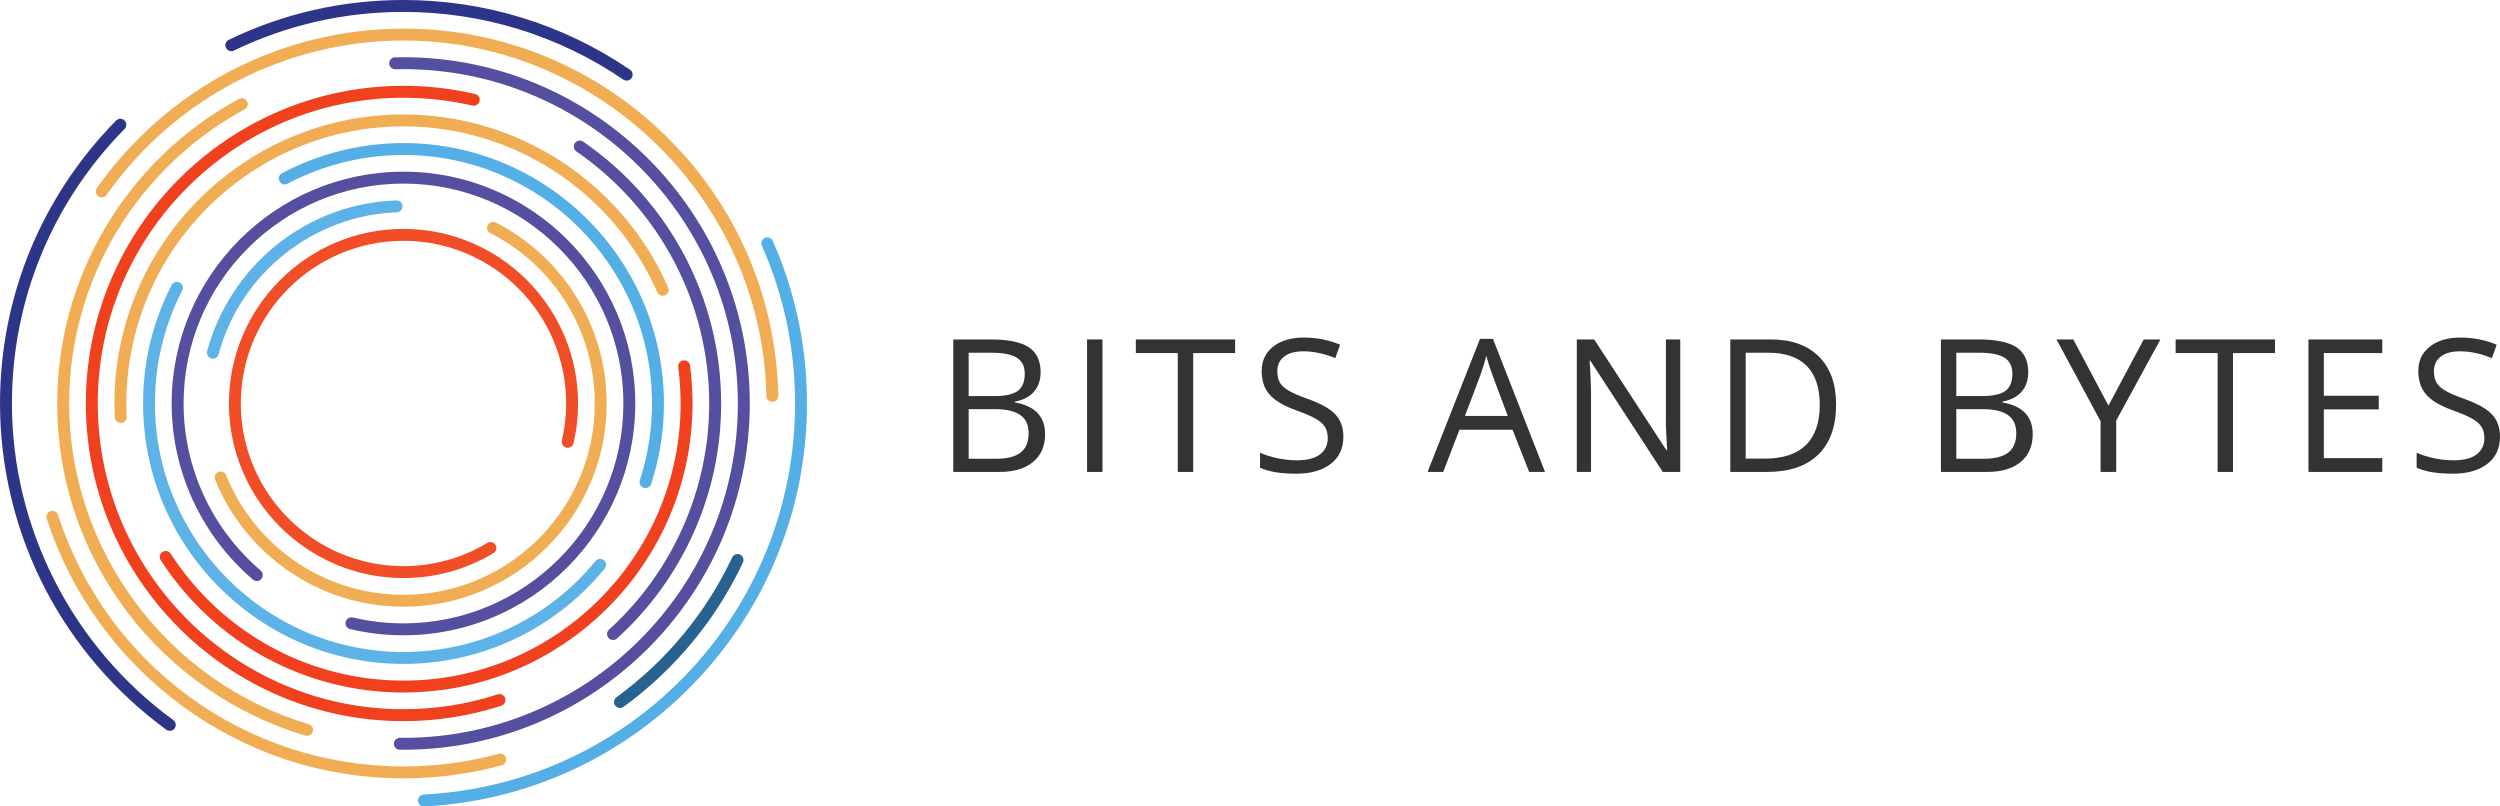<?xml version="1.0" encoding="UTF-8" standalone="no"?>
<svg
   width="443.035"
   zoomAndPan="magnify"
   viewBox="0 0 332.276 107.188"
   height="142.917"
   preserveAspectRatio="xMidYMid"
   version="1.0"
   id="svg63"
   sodipodi:docname="bitsAndBytesDarkText.svg"
   inkscape:version="1.3 (0e150ed6c4, 2023-07-21)"
   xmlns:inkscape="http://www.inkscape.org/namespaces/inkscape"
   xmlns:sodipodi="http://sodipodi.sourceforge.net/DTD/sodipodi-0.dtd"
   xmlns="http://www.w3.org/2000/svg"
   xmlns:svg="http://www.w3.org/2000/svg">
  <sodipodi:namedview
     id="namedview63"
     pagecolor="#ffffff"
     bordercolor="#000000"
     borderopacity="0.25"
     inkscape:showpageshadow="2"
     inkscape:pageopacity="0.0"
     inkscape:pagecheckerboard="0"
     inkscape:deskcolor="#d1d1d1"
     showgrid="false"
     inkscape:zoom="1.784"
     inkscape:cx="230.1009"
     inkscape:cy="108.74439"
     inkscape:window-width="1920"
     inkscape:window-height="1130"
     inkscape:window-x="3065"
     inkscape:window-y="-6"
     inkscape:window-maximized="1"
     inkscape:current-layer="svg63" />
  <defs
     id="defs3">
    <g
       id="g1" />
    <clipPath
       id="ac0b539229">
      <path
         d="m 70,137 h 52.047 v 76.199 H 70 Z m 0,0"
         clip-rule="nonzero"
         id="path1" />
    </clipPath>
    <clipPath
       id="7fa768dc5a">
      <path
         d="M 14.797,121 H 39 v 83 H 14.797 Z m 0,0"
         clip-rule="nonzero"
         id="path2" />
    </clipPath>
    <clipPath
       id="40fb7a3e63">
      <path
         d="M 44,105.949 H 99 V 117 H 44 Z m 0,0"
         clip-rule="nonzero"
         id="path3" />
    </clipPath>
  </defs>
  <g
     clip-path="url(#ac0b539229)"
     id="g4"
     transform="translate(-14.801,-105.98)">
    <path
       fill="#54afe6"
       d="m 71.141,213.168 c -0.422,0 -0.77,-0.328 -0.793,-0.754 -0.02,-0.438 0.312,-0.809 0.754,-0.832 27.684,-1.406 49.371,-24.234 49.371,-51.973 0,-7.289 -1.484,-14.34 -4.41,-20.965 -0.176,-0.398 0.004,-0.867 0.402,-1.043 0.402,-0.176 0.871,0.004 1.047,0.402 3.016,6.828 4.547,14.094 4.547,21.605 0,13.82 -5.266,26.957 -14.828,36.98 -9.527,9.992 -22.332,15.879 -36.051,16.578 -0.016,0 -0.027,0 -0.039,0"
       fill-opacity="1"
       fill-rule="nonzero"
       id="path4" />
  </g>
  <g
     clip-path="url(#7fa768dc5a)"
     id="g5"
     transform="translate(-14.801,-105.98)">
    <path
       fill="#2c3587"
       d="m 37.367,203.117 c -0.16,0 -0.324,-0.047 -0.465,-0.152 -6.695,-4.879 -12.254,-11.332 -16.07,-18.664 -3.945,-7.574 -6.031,-16.113 -6.031,-24.691 0,-14.148 5.48,-27.504 15.434,-37.609 0.305,-0.312 0.809,-0.316 1.117,-0.008 0.312,0.305 0.316,0.809 0.012,1.121 -9.66,9.805 -14.977,22.766 -14.977,36.496 0,16.555 8.016,32.285 21.449,42.078 0.352,0.258 0.43,0.75 0.172,1.105 -0.152,0.215 -0.395,0.324 -0.641,0.324"
       fill-opacity="1"
       fill-rule="nonzero"
       id="path5" />
  </g>
  <g
     clip-path="url(#40fb7a3e63)"
     id="g6"
     transform="translate(-14.801,-105.98)">
    <path
       fill="#2c3587"
       d="m 98.09,116.699 c -0.152,0 -0.309,-0.047 -0.445,-0.141 -8.641,-5.883 -18.742,-8.992 -29.215,-8.992 -7.891,0 -15.477,1.727 -22.543,5.137 -0.395,0.191 -0.867,0.023 -1.059,-0.367 -0.191,-0.395 -0.023,-0.871 0.371,-1.059 7.281,-3.516 15.098,-5.297 23.23,-5.297 10.789,0 21.203,3.203 30.109,9.27 0.359,0.246 0.453,0.738 0.207,1.102 -0.152,0.223 -0.402,0.348 -0.656,0.348"
       fill-opacity="1"
       fill-rule="nonzero"
       id="path6" />
  </g>
  <path
     fill="#286291"
     d="m 82.402,94.102 c -0.246,0 -0.488,-0.113 -0.645,-0.328 -0.254,-0.352 -0.176,-0.848 0.176,-1.105 6.598,-4.797 11.918,-11.219 15.375,-18.574 0.188,-0.398 0.66,-0.566 1.055,-0.383 0.395,0.188 0.566,0.66 0.379,1.055 -3.57,7.598 -9.062,14.23 -15.875,19.184 -0.141,0.102 -0.305,0.152 -0.465,0.152"
     fill-opacity="1"
     fill-rule="nonzero"
     id="path7" />
  <path
     fill="#f1ad53"
     d="m 53.629,103.453 c -10.734,0 -20.965,-3.375 -29.586,-9.758 -4.148,-3.07 -7.785,-6.746 -10.809,-10.926 -3.062,-4.234 -5.426,-8.891 -7.027,-13.836 -0.133,-0.418 0.094,-0.863 0.512,-1 0.414,-0.133 0.863,0.094 0.996,0.512 6.469,19.992 24.918,33.422 45.914,33.422 4.293,0 8.555,-0.566 12.664,-1.684 0.422,-0.117 0.855,0.133 0.969,0.555 0.117,0.422 -0.133,0.855 -0.555,0.973 -4.242,1.156 -8.645,1.742 -13.078,1.742"
     fill-opacity="1"
     fill-rule="nonzero"
     id="path8" />
  <path
     fill="#f1ad53"
     d="m 102.652,53.41 c -0.434,0 -0.785,-0.344 -0.793,-0.773 -0.527,-26.055 -22.164,-47.25 -48.23,-47.25 -15.652,0 -30.406,7.668 -39.457,20.516 -0.254,0.359 -0.746,0.445 -1.105,0.191 -0.359,-0.25 -0.445,-0.746 -0.191,-1.102 4.512,-6.406 10.547,-11.73 17.449,-15.398 7.133,-3.789 15.191,-5.793 23.305,-5.793 13.109,0 25.496,5.07 34.875,14.273 9.367,9.195 14.676,21.457 14.938,34.527 0.012,0.438 -0.336,0.801 -0.773,0.809 -0.008,0 -0.012,0 -0.016,0"
     fill-opacity="1"
     fill-rule="nonzero"
     id="path9" />
  <path
     fill="#f1ad53"
     d="m 40.816,97.801 c -0.074,0 -0.152,-0.008 -0.227,-0.031 -9.324,-2.758 -17.715,-8.57 -23.633,-16.363 -6.117,-8.059 -9.352,-17.664 -9.352,-27.777 0,-16.898 9.258,-32.414 24.164,-40.492 0.383,-0.211 0.863,-0.066 1.074,0.316 0.207,0.387 0.066,0.867 -0.32,1.074 -14.391,7.801 -23.332,22.781 -23.332,39.102 0,19.547 13.098,37.074 31.848,42.621 0.422,0.125 0.66,0.566 0.535,0.984 -0.102,0.344 -0.418,0.566 -0.758,0.566"
     fill-opacity="1"
     fill-rule="nonzero"
     id="path10" />
  <path
     fill="#544f9f"
     d="m 53.629,99.648 c -0.168,0 -0.332,0 -0.5,0 -0.438,-0.008 -0.785,-0.363 -0.781,-0.801 0.004,-0.438 0.359,-0.785 0.793,-0.785 0,0 0.004,0 0.008,0 0.16,0 0.32,0.004 0.48,0.004 24.504,0 44.438,-19.934 44.438,-44.438 0,-24.504 -19.934,-44.437 -44.438,-44.437 -0.363,0 -0.73,0.004 -1.09,0.012 -0.441,0.008 -0.801,-0.336 -0.812,-0.773 -0.012,-0.438 0.336,-0.801 0.773,-0.809 0.371,-0.012 0.754,-0.016 1.129,-0.016 25.375,0 46.023,20.645 46.023,46.023 0,25.375 -20.648,46.02 -46.023,46.02"
     fill-opacity="1"
     fill-rule="nonzero"
     id="path11" />
  <path
     fill="#f0401e"
     d="m 53.629,95.848 c -23.281,0 -42.219,-18.941 -42.219,-42.219 0,-23.281 18.938,-42.223 42.219,-42.223 3.211,0 6.414,0.367 9.52,1.086 0.426,0.098 0.691,0.523 0.594,0.949 -0.098,0.426 -0.523,0.691 -0.949,0.594 -2.988,-0.691 -6.07,-1.043 -9.164,-1.043 -22.406,0 -40.637,18.23 -40.637,40.637 0,22.406 18.23,40.633 40.637,40.633 4.27,0 8.477,-0.66 12.508,-1.969 0.418,-0.137 0.863,0.094 1,0.508 0.133,0.418 -0.094,0.863 -0.512,1 -4.188,1.355 -8.559,2.047 -12.996,2.047"
     fill-opacity="1"
     fill-rule="nonzero"
     id="path12" />
  <path
     fill="#544f9f"
     d="m 81.48,85.063 c -0.215,0 -0.43,-0.09 -0.586,-0.262 -0.297,-0.32 -0.273,-0.82 0.051,-1.117 8.465,-7.699 13.316,-18.656 13.316,-30.055 0,-13.367 -6.598,-25.891 -17.652,-33.496 -0.359,-0.25 -0.453,-0.742 -0.203,-1.102 0.246,-0.363 0.738,-0.453 1.102,-0.207 11.484,7.906 18.34,20.914 18.34,34.805 0,6.039 -1.258,11.879 -3.734,17.352 -2.391,5.285 -5.789,9.953 -10.102,13.875 -0.152,0.137 -0.344,0.207 -0.531,0.207"
     fill-opacity="1"
     fill-rule="nonzero"
     id="path13" />
  <path
     fill="#f0401e"
     d="m 53.629,92.043 c -13.074,0 -25.137,-6.574 -32.27,-17.59 -0.238,-0.367 -0.133,-0.855 0.234,-1.094 0.367,-0.238 0.859,-0.137 1.094,0.234 6.84,10.559 18.406,16.867 30.941,16.867 20.309,0 36.832,-16.523 36.832,-36.832 0,-1.617 -0.105,-3.246 -0.316,-4.836 -0.059,-0.434 0.246,-0.832 0.68,-0.891 0.434,-0.059 0.832,0.25 0.891,0.684 0.219,1.66 0.328,3.355 0.328,5.043 0,21.18 -17.23,38.414 -38.414,38.414"
     fill-opacity="1"
     fill-rule="nonzero"
     id="path14" />
  <path
     fill="#f1ad53"
     d="m 16.047,56.207 c -0.422,0 -0.773,-0.328 -0.793,-0.754 -0.027,-0.605 -0.043,-1.219 -0.043,-1.824 0,-21.184 17.234,-38.418 38.418,-38.418 15.223,0 29.031,9.023 35.18,22.988 0.176,0.402 -0.004,0.867 -0.406,1.043 -0.398,0.18 -0.867,-0.004 -1.043,-0.406 -5.895,-13.387 -19.137,-22.039 -33.73,-22.039 -20.309,0 -36.832,16.52 -36.832,36.832 0,0.582 0.012,1.168 0.039,1.75 0.023,0.438 -0.316,0.809 -0.754,0.828 -0.012,0 -0.023,0 -0.035,0"
     fill-opacity="1"
     fill-rule="nonzero"
     id="path15" />
  <path
     fill="#5db3e7"
     d="m 53.629,88.242 c -19.086,0 -34.613,-15.527 -34.613,-34.613 0,-5.539 1.273,-10.836 3.789,-15.738 0.199,-0.391 0.676,-0.543 1.066,-0.344 0.387,0.199 0.543,0.676 0.344,1.066 -2.398,4.68 -3.617,9.73 -3.617,15.016 0,18.211 14.82,33.027 33.031,33.027 9.906,0 19.211,-4.406 25.523,-12.09 0.277,-0.34 0.777,-0.387 1.117,-0.109 0.336,0.277 0.387,0.777 0.105,1.113 -6.613,8.055 -16.363,12.672 -26.746,12.672"
     fill-opacity="1"
     fill-rule="nonzero"
     id="path16" />
  <path
     fill="#54afe6"
     d="m 85.797,64.871 c -0.082,0 -0.164,-0.012 -0.246,-0.039 -0.414,-0.137 -0.645,-0.582 -0.508,-1 1.07,-3.285 1.613,-6.719 1.613,-10.203 0,-18.215 -14.816,-33.031 -33.027,-33.031 -5.367,0 -10.695,1.324 -15.418,3.824 -0.387,0.203 -0.863,0.059 -1.07,-0.328 -0.203,-0.387 -0.059,-0.867 0.328,-1.07 4.949,-2.621 10.535,-4.008 16.16,-4.008 19.086,0 34.613,15.527 34.613,34.613 0,3.652 -0.57,7.25 -1.691,10.695 -0.109,0.336 -0.418,0.547 -0.754,0.547"
     fill-opacity="1"
     fill-rule="nonzero"
     id="path17" />
  <path
     fill="#544f9f"
     d="m 53.629,84.438 c -2.395,0 -4.781,-0.277 -7.094,-0.824 -0.426,-0.102 -0.691,-0.527 -0.59,-0.953 0.102,-0.426 0.527,-0.691 0.953,-0.59 2.195,0.52 4.457,0.781 6.73,0.781 16.113,0 29.227,-13.109 29.227,-29.223 0,-16.117 -13.113,-29.227 -29.227,-29.227 -16.117,0 -29.227,13.109 -29.227,29.227 0,8.535 3.734,16.629 10.242,22.203 0.332,0.285 0.371,0.785 0.086,1.117 -0.281,0.332 -0.781,0.371 -1.113,0.086 -6.863,-5.875 -10.801,-14.406 -10.801,-23.406 0,-16.988 13.824,-30.812 30.812,-30.812 16.988,0 30.809,13.824 30.809,30.812 0,16.988 -13.82,30.809 -30.809,30.809"
     fill-opacity="1"
     fill-rule="nonzero"
     id="path18" />
  <path
     fill="#f1ad53"
     d="m 53.629,80.637 c -5.477,0 -10.75,-1.637 -15.258,-4.734 -4.398,-3.023 -7.781,-7.223 -9.781,-12.148 -0.164,-0.406 0.031,-0.867 0.438,-1.031 0.406,-0.164 0.867,0.031 1.031,0.438 3.918,9.652 13.172,15.891 23.57,15.891 14.016,0 25.422,-11.406 25.422,-25.422 0,-9.59 -5.32,-18.266 -13.879,-22.648 -0.391,-0.199 -0.543,-0.676 -0.344,-1.066 0.199,-0.391 0.676,-0.543 1.066,-0.344 4.363,2.234 8.047,5.613 10.648,9.777 2.676,4.281 4.094,9.219 4.094,14.281 0,14.891 -12.117,27.008 -27.008,27.008"
     fill-opacity="1"
     fill-rule="nonzero"
     id="path19" />
  <path
     fill="#5db3e7"
     d="m 28.293,47.672 c -0.066,0 -0.137,-0.008 -0.203,-0.027 -0.422,-0.113 -0.676,-0.547 -0.562,-0.969 1.465,-5.488 4.723,-10.488 9.172,-14.078 4.586,-3.695 10.113,-5.758 15.984,-5.961 0.438,-0.016 0.805,0.324 0.816,0.766 0.016,0.434 -0.324,0.801 -0.762,0.816 -11.082,0.387 -20.82,8.141 -23.68,18.863 -0.094,0.355 -0.414,0.59 -0.766,0.59"
     fill-opacity="1"
     fill-rule="nonzero"
     id="path20" />
  <path
     fill="#f14d27"
     d="m 53.629,76.832 c -12.797,0 -23.203,-10.41 -23.203,-23.203 0,-12.797 10.406,-23.207 23.203,-23.207 12.793,0 23.203,10.41 23.203,23.207 0,1.781 -0.203,3.559 -0.602,5.277 -0.102,0.426 -0.527,0.691 -0.953,0.594 -0.426,-0.102 -0.691,-0.527 -0.594,-0.953 0.375,-1.602 0.566,-3.258 0.566,-4.918 0,-11.922 -9.699,-21.621 -21.621,-21.621 -11.922,0 -21.621,9.699 -21.621,21.621 0,11.922 9.699,21.617 21.621,21.617 3.938,0 7.793,-1.066 11.145,-3.09 0.375,-0.227 0.863,-0.105 1.09,0.27 0.227,0.375 0.105,0.859 -0.27,1.086 -3.602,2.172 -7.738,3.32 -11.965,3.32"
     fill-opacity="1"
     fill-rule="nonzero"
     id="path21" />
  <g
     fill="#333333"
     fill-opacity="1"
     id="g24"
     transform="translate(-14.801,-105.98)">
    <g
       transform="translate(139.078,168.704)"
       id="g23">
      <g
         id="g22">
        <path
           d="m 2.422,-17.609 h 4.969 c 2.344,0 4.035,0.352 5.078,1.047 1.039,0.699 1.562,1.805 1.562,3.312 0,1.043 -0.293,1.902 -0.875,2.578 -0.586,0.68 -1.434,1.121 -2.547,1.328 v 0.109 c 2.676,0.461 4.016,1.867 4.016,4.219 0,1.574 -0.531,2.805 -1.594,3.688 C 11.969,-0.441 10.477,0 8.562,0 H 2.422 Z m 2.047,7.531 h 3.375 c 1.445,0 2.488,-0.223 3.125,-0.672 0.633,-0.457 0.953,-1.223 0.953,-2.297 0,-0.988 -0.355,-1.703 -1.062,-2.141 -0.711,-0.438 -1.836,-0.656 -3.375,-0.656 H 4.469 Z m 0,1.734 V -1.75 h 3.672 c 1.426,0 2.5,-0.27 3.219,-0.812 0.719,-0.551 1.078,-1.414 1.078,-2.594 0,-1.094 -0.371,-1.895 -1.109,-2.406 C 10.598,-8.082 9.477,-8.344 7.969,-8.344 Z m 0,0"
           id="path22" />
      </g>
    </g>
  </g>
  <g
     fill="#333333"
     fill-opacity="1"
     id="g27"
     transform="translate(-14.801,-105.98)">
    <g
       transform="translate(156.863,168.704)"
       id="g26">
      <g
         id="g25">
        <path
           d="M 2.422,0 V -17.609 H 4.469 V 0 Z m 0,0"
           id="path24" />
      </g>
    </g>
  </g>
  <g
     fill="#333333"
     fill-opacity="1"
     id="g30"
     transform="translate(-14.801,-105.98)">
    <g
       transform="translate(165.543,168.704)"
       id="g29">
      <g
         id="g28">
        <path
           d="M 7.844,0 H 5.797 V -15.797 H 0.219 v -1.812 h 13.203 v 1.812 H 7.844 Z m 0,0"
           id="path27" />
      </g>
    </g>
  </g>
  <g
     fill="#333333"
     fill-opacity="1"
     id="g33"
     transform="translate(-14.801,-105.98)">
    <g
       transform="translate(180.991,168.704)"
       id="g32">
      <g
         id="g31">
        <path
           d="m 12.359,-4.688 c 0,1.555 -0.562,2.762 -1.688,3.625 -1.125,0.867 -2.652,1.297 -4.578,1.297 -2.086,0 -3.688,-0.266 -4.812,-0.797 V -2.547 C 2,-2.234 2.785,-1.988 3.641,-1.812 c 0.852,0.18 1.695,0.266 2.531,0.266 1.363,0 2.391,-0.258 3.078,-0.781 0.688,-0.52 1.031,-1.242 1.031,-2.172 0,-0.602 -0.125,-1.098 -0.375,-1.484 C 9.664,-6.379 9.258,-6.738 8.688,-7.062 8.113,-7.395 7.242,-7.77 6.078,-8.188 4.43,-8.781 3.254,-9.477 2.547,-10.281 1.848,-11.082 1.5,-12.129 1.5,-13.422 c 0,-1.352 0.508,-2.43 1.531,-3.234 1.02,-0.801 2.367,-1.203 4.047,-1.203 1.75,0 3.363,0.32 4.844,0.953 L 11.281,-15.125 c -1.461,-0.602 -2.875,-0.906 -4.25,-0.906 -1.086,0 -1.934,0.234 -2.547,0.703 -0.605,0.461 -0.906,1.105 -0.906,1.938 0,0.605 0.109,1.105 0.328,1.5 0.227,0.387 0.609,0.742 1.141,1.062 C 5.586,-10.504 6.406,-10.145 7.5,-9.75 c 1.852,0.656 3.125,1.367 3.812,2.125 0.695,0.75 1.047,1.73 1.047,2.938 z m 0,0"
           id="path30" />
      </g>
    </g>
  </g>
  <g
     fill="#333333"
     fill-opacity="1"
     id="g36"
     transform="translate(-14.801,-105.98)">
    <g
       transform="translate(196.331,168.704)"
       id="g35">
      <g
         id="g34" />
    </g>
  </g>
  <g
     fill="#333333"
     fill-opacity="1"
     id="g39"
     transform="translate(-14.801,-105.98)">
    <g
       transform="translate(204.541,168.704)"
       id="g38">
      <g
         id="g37">
        <path
           d="m 13.5,0 -2.203,-5.609 h -7.062 L 2.078,0 H 0 L 6.969,-17.688 H 8.688 L 15.609,0 Z m -2.844,-7.438 -2.047,-5.469 c -0.262,-0.688 -0.531,-1.531 -0.812,-2.531 -0.18,0.773 -0.434,1.617 -0.766,2.531 l -2.062,5.469 z m 0,0"
           id="path36" />
      </g>
    </g>
  </g>
  <g
     fill="#333333"
     fill-opacity="1"
     id="g42"
     transform="translate(-14.801,-105.98)">
    <g
       transform="translate(221.953,168.704)"
       id="g41">
      <g
         id="g40">
        <path
           d="M 16.172,0 H 13.844 l -9.625,-14.781 H 4.125 c 0.125,1.742 0.188,3.328 0.188,4.766 V 0 H 2.422 v -17.609 h 2.312 l 9.594,14.719 H 14.438 C 14.414,-3.109 14.375,-3.805 14.312,-4.984 14.258,-6.16 14.242,-7 14.266,-7.5 v -10.109 h 1.906 z m 0,0"
           id="path39" />
      </g>
    </g>
  </g>
  <g
     fill="#333333"
     fill-opacity="1"
     id="g45"
     transform="translate(-14.801,-105.98)">
    <g
       transform="translate(242.352,168.704)"
       id="g44">
      <g
         id="g43">
        <path
           d="m 16.484,-8.969 c 0,2.906 -0.793,5.133 -2.375,6.672 C 12.535,-0.766 10.266,0 7.297,0 h -4.875 V -17.609 H 7.812 c 2.738,0 4.867,0.762 6.391,2.281 1.52,1.512 2.281,3.633 2.281,6.359 z m -2.172,0.062 c 0,-2.289 -0.578,-4.02 -1.734,-5.188 -1.148,-1.164 -2.859,-1.75 -5.141,-1.75 H 4.469 v 14.078 h 2.5 c 2.438,0 4.27,-0.598 5.5,-1.797 1.227,-1.207 1.844,-2.988 1.844,-5.344 z m 0,0"
           id="path42" />
      </g>
    </g>
  </g>
  <g
     fill="#333333"
     fill-opacity="1"
     id="g48"
     transform="translate(-14.801,-105.98)">
    <g
       transform="translate(262.136,168.704)"
       id="g47">
      <g
         id="g46" />
    </g>
  </g>
  <g
     fill="#333333"
     fill-opacity="1"
     id="g51"
     transform="translate(-14.801,-105.98)">
    <g
       transform="translate(270.346,168.704)"
       id="g50">
      <g
         id="g49">
        <path
           d="m 2.422,-17.609 h 4.969 c 2.344,0 4.035,0.352 5.078,1.047 1.039,0.699 1.562,1.805 1.562,3.312 0,1.043 -0.293,1.902 -0.875,2.578 -0.586,0.68 -1.434,1.121 -2.547,1.328 v 0.109 c 2.676,0.461 4.016,1.867 4.016,4.219 0,1.574 -0.531,2.805 -1.594,3.688 C 11.969,-0.441 10.477,0 8.562,0 H 2.422 Z m 2.047,7.531 h 3.375 c 1.445,0 2.488,-0.223 3.125,-0.672 0.633,-0.457 0.953,-1.223 0.953,-2.297 0,-0.988 -0.355,-1.703 -1.062,-2.141 -0.711,-0.438 -1.836,-0.656 -3.375,-0.656 H 4.469 Z m 0,1.734 V -1.75 h 3.672 c 1.426,0 2.5,-0.27 3.219,-0.812 0.719,-0.551 1.078,-1.414 1.078,-2.594 0,-1.094 -0.371,-1.895 -1.109,-2.406 C 10.598,-8.082 9.477,-8.344 7.969,-8.344 Z m 0,0"
           id="path48" />
      </g>
    </g>
  </g>
  <g
     fill="#333333"
     fill-opacity="1"
     id="g54"
     transform="translate(-14.801,-105.98)">
    <g
       transform="translate(288.131,168.704)"
       id="g53">
      <g
         id="g52">
        <path
           d="m 6.906,-8.812 4.688,-8.797 h 2.219 l -5.875,10.781 V 0 H 5.859 V -6.734 L 0,-17.609 h 2.234 z m 0,0"
           id="path51" />
      </g>
    </g>
  </g>
  <g
     fill="#333333"
     fill-opacity="1"
     id="g57"
     transform="translate(-14.801,-105.98)">
    <g
       transform="translate(303.748,168.704)"
       id="g56">
      <g
         id="g55">
        <path
           d="M 7.844,0 H 5.797 V -15.797 H 0.219 v -1.812 h 13.203 v 1.812 H 7.844 Z m 0,0"
           id="path54" />
      </g>
    </g>
  </g>
  <g
     fill="#333333"
     fill-opacity="1"
     id="g60"
     transform="translate(-14.801,-105.98)">
    <g
       transform="translate(319.197,168.704)"
       id="g59">
      <g
         id="g58">
        <path
           d="m 12.234,0 h -9.812 v -17.609 h 9.812 v 1.812 H 4.469 V -10.125 h 7.297 v 1.812 H 4.469 v 6.484 h 7.766 z m 0,0"
           id="path57" />
      </g>
    </g>
  </g>
  <g
     fill="#333333"
     fill-opacity="1"
     id="g63"
     transform="translate(-14.801,-105.98)">
    <g
       transform="translate(334.718,168.704)"
       id="g62">
      <g
         id="g61">
        <path
           d="m 12.359,-4.688 c 0,1.555 -0.562,2.762 -1.688,3.625 -1.125,0.867 -2.652,1.297 -4.578,1.297 -2.086,0 -3.688,-0.266 -4.812,-0.797 V -2.547 C 2,-2.234 2.785,-1.988 3.641,-1.812 c 0.852,0.18 1.695,0.266 2.531,0.266 1.363,0 2.391,-0.258 3.078,-0.781 0.688,-0.52 1.031,-1.242 1.031,-2.172 0,-0.602 -0.125,-1.098 -0.375,-1.484 C 9.664,-6.379 9.258,-6.738 8.688,-7.062 8.113,-7.395 7.242,-7.77 6.078,-8.188 4.43,-8.781 3.254,-9.477 2.547,-10.281 1.848,-11.082 1.5,-12.129 1.5,-13.422 c 0,-1.352 0.508,-2.43 1.531,-3.234 1.02,-0.801 2.367,-1.203 4.047,-1.203 1.75,0 3.363,0.32 4.844,0.953 L 11.281,-15.125 c -1.461,-0.602 -2.875,-0.906 -4.25,-0.906 -1.086,0 -1.934,0.234 -2.547,0.703 -0.605,0.461 -0.906,1.105 -0.906,1.938 0,0.605 0.109,1.105 0.328,1.5 0.227,0.387 0.609,0.742 1.141,1.062 C 5.586,-10.504 6.406,-10.145 7.5,-9.75 c 1.852,0.656 3.125,1.367 3.812,2.125 0.695,0.75 1.047,1.73 1.047,2.938 z m 0,0"
           id="path60" />
      </g>
    </g>
  </g>
</svg>
